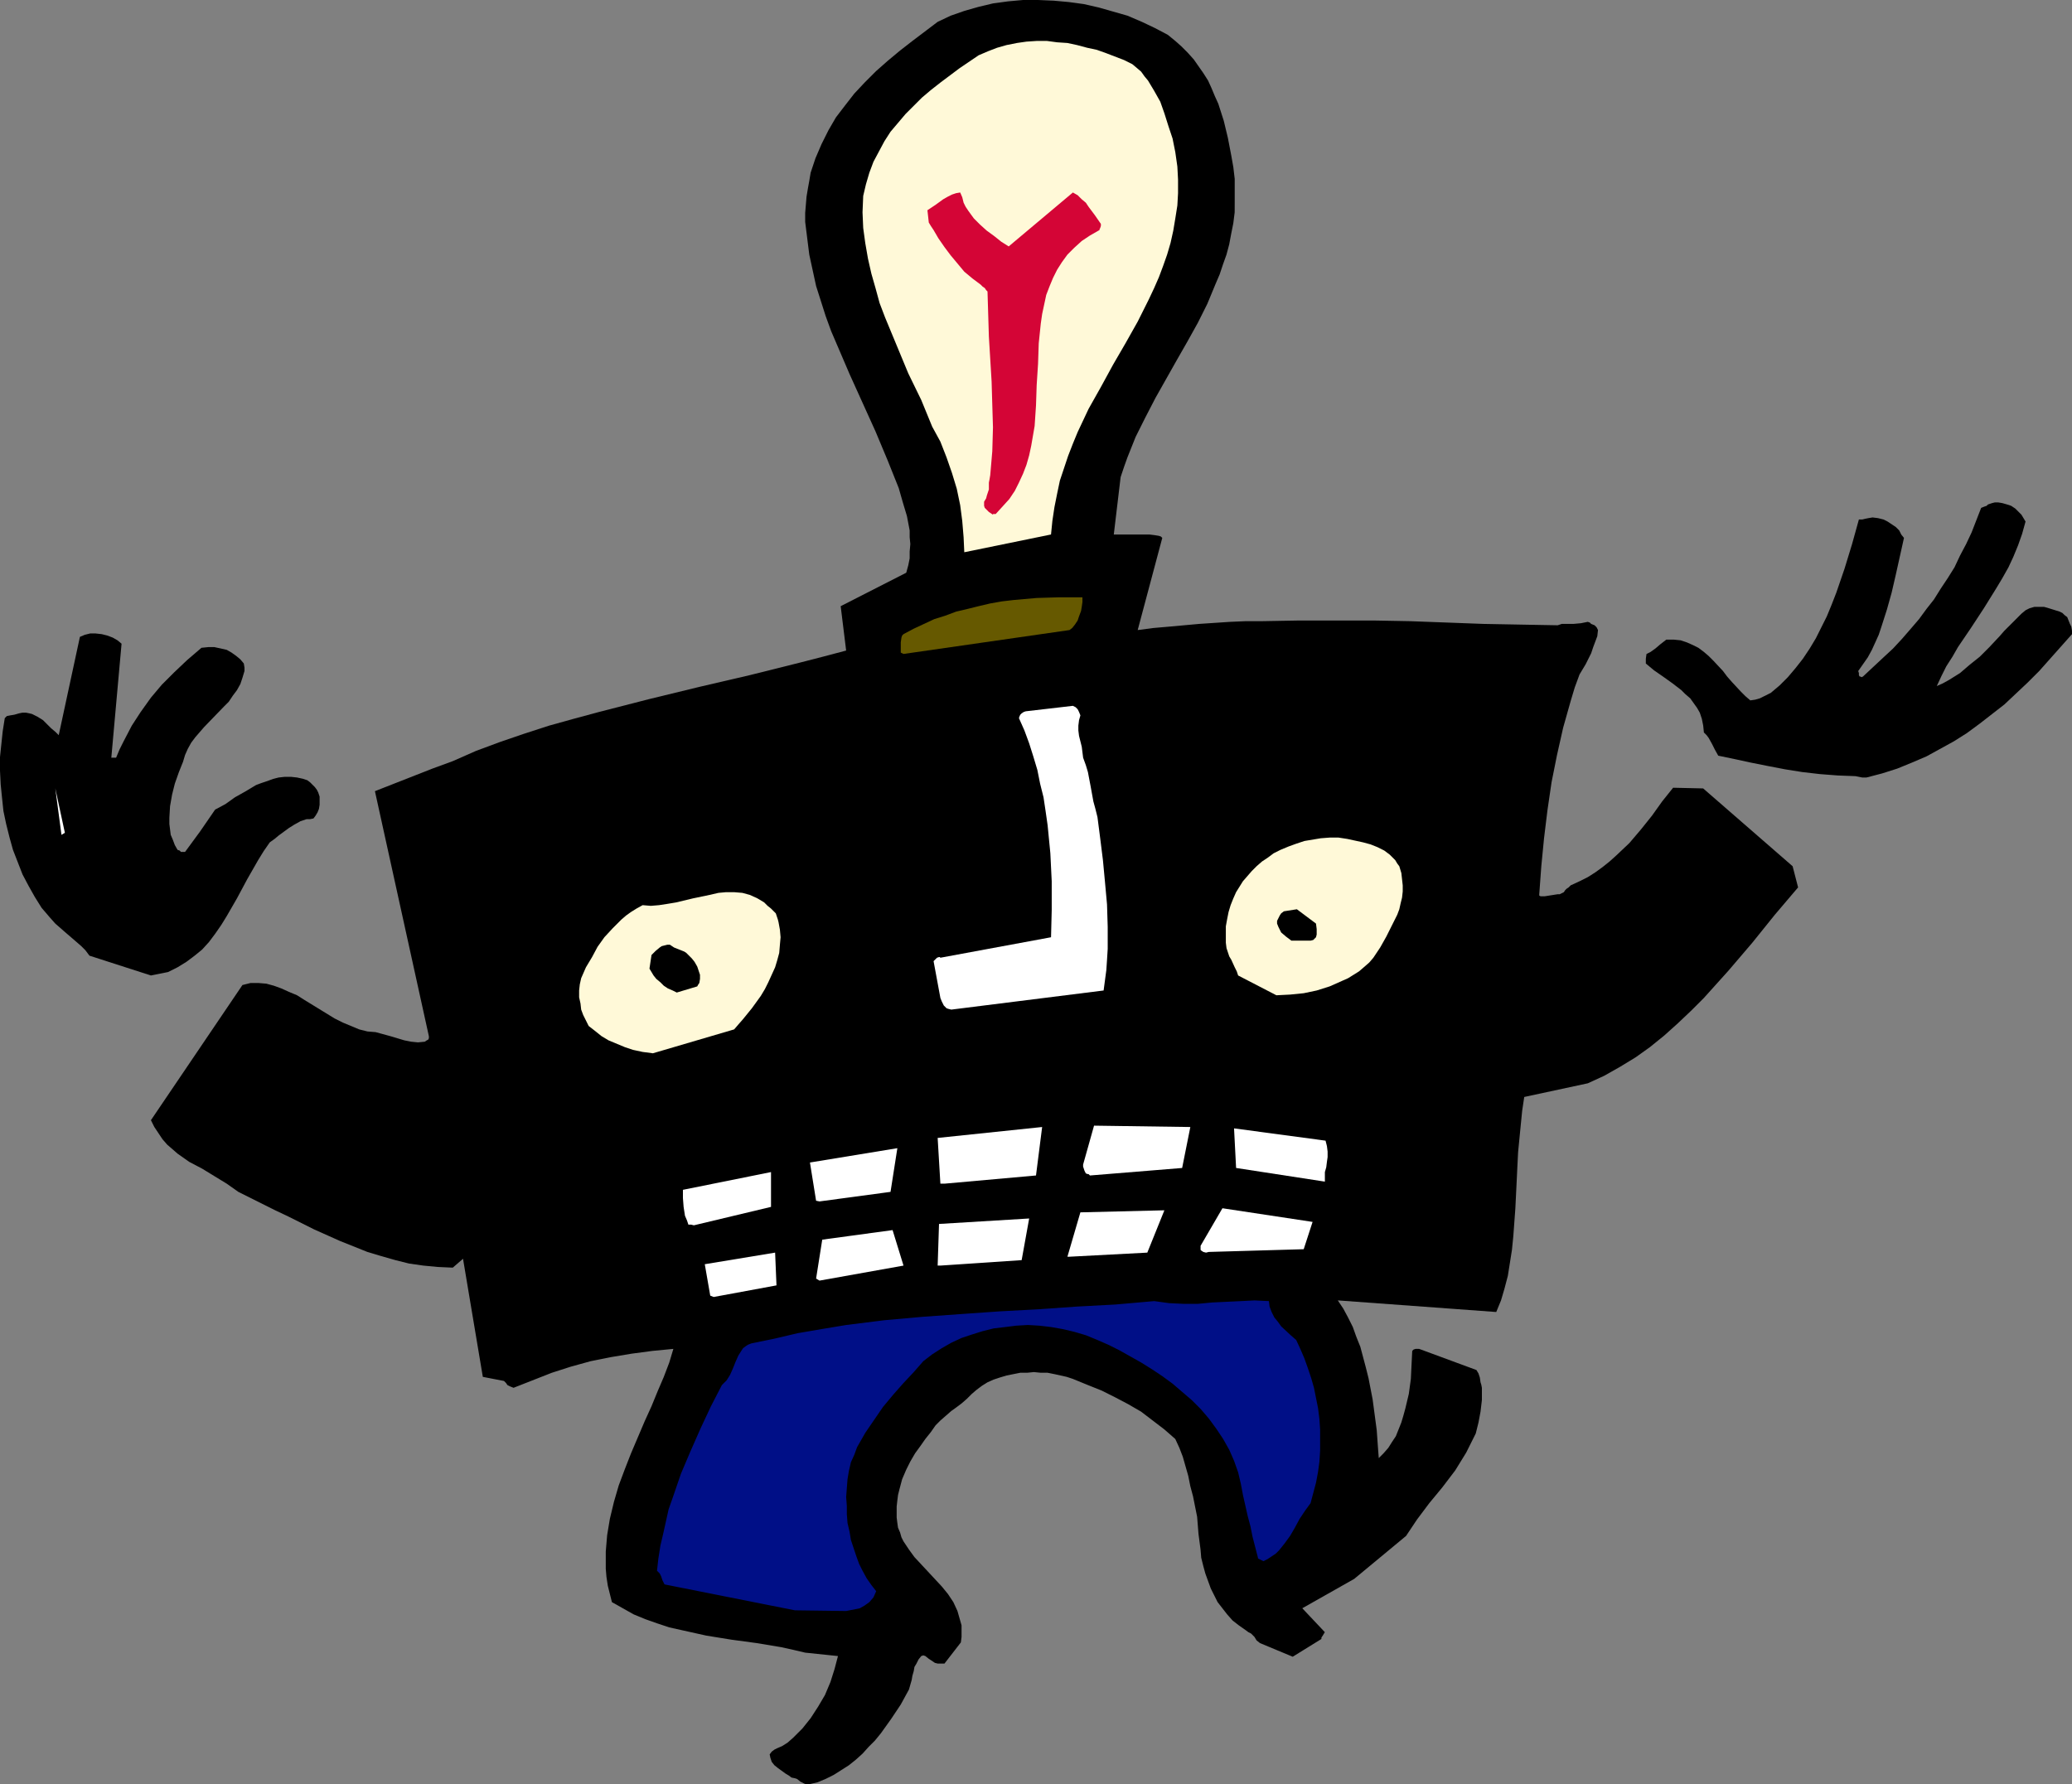 <?xml version="1.0" encoding="UTF-8" standalone="no"?>
<svg
   version="1.0"
   width="129.724mm"
   height="111.742mm"
   id="svg26"
   sodipodi:docname="Light Bulb Man.wmf"
   xmlns:inkscape="http://www.inkscape.org/namespaces/inkscape"
   xmlns:sodipodi="http://sodipodi.sourceforge.net/DTD/sodipodi-0.dtd"
   xmlns="http://www.w3.org/2000/svg"
   xmlns:svg="http://www.w3.org/2000/svg">
  <rect width="100%" height="100%" fill="#808080" stroke="none"/>
  <sodipodi:namedview
     id="namedview26"
     pagecolor="#ffffff"
     bordercolor="#000000"
     borderopacity="0.25"
     inkscape:showpageshadow="2"
     inkscape:pageopacity="0.0"
     inkscape:pagecheckerboard="0"
     inkscape:deskcolor="#d1d1d1"
     inkscape:document-units="mm" />
  <defs
     id="defs1">
    <pattern
       id="WMFhbasepattern"
       patternUnits="userSpaceOnUse"
       width="6"
       height="6"
       x="0"
       y="0" />
  </defs>
  <path
     style="fill:#000000;fill-opacity:1;fill-rule:evenodd;stroke:none"
     d="m 191.334,422.333 2.101,-0.485 1.939,-0.808 1.939,-0.969 1.778,-1.131 1.778,-1.131 1.616,-1.293 1.616,-1.454 1.454,-1.616 1.454,-1.454 1.454,-1.777 2.424,-3.393 2.262,-3.393 1.939,-3.554 0.323,-1.131 0.323,-1.131 0.162,-0.969 0.323,-1.131 0.162,-0.969 0.485,-0.808 0.485,-0.969 0.646,-0.808 0.485,-0.162 0.485,0.162 0.808,0.646 0.485,0.323 0.485,0.323 0.485,0.323 0.646,0.162 h 1.616 l 3.878,-5.009 0.162,-1.293 v -1.454 -1.293 l -0.323,-1.131 -0.323,-1.131 -0.323,-1.131 -0.97,-2.1 -1.293,-1.939 -1.454,-1.777 -6.464,-6.947 -1.293,-1.777 -1.293,-1.939 -0.485,-0.969 -0.323,-1.131 -0.485,-1.131 -0.162,-1.131 -0.162,-1.293 v -1.293 -1.293 l 0.162,-1.454 0.162,-1.293 0.323,-1.293 0.646,-2.423 0.97,-2.262 0.97,-1.939 1.131,-1.939 1.293,-1.777 1.131,-1.616 1.293,-1.616 1.131,-1.616 1.131,-1.131 1.293,-1.131 1.293,-1.131 1.131,-0.808 1.293,-0.969 1.293,-1.131 1.131,-1.131 1.131,-0.969 1.293,-0.969 1.293,-0.808 1.454,-0.646 1.454,-0.485 1.616,-0.485 1.616,-0.323 1.616,-0.323 h 1.616 l 1.616,-0.162 1.616,0.162 h 1.616 l 1.616,0.323 1.454,0.323 1.454,0.323 1.454,0.485 3.555,1.454 3.232,1.293 3.232,1.616 3.07,1.616 3.07,1.777 2.747,2.1 2.747,2.1 2.586,2.262 0.97,2.1 0.808,2.1 0.646,2.262 0.646,2.262 0.485,2.423 0.646,2.423 0.97,4.847 0.323,4.039 0.485,3.716 0.162,1.939 0.485,1.939 0.485,1.777 0.646,1.777 0.646,1.777 0.808,1.616 0.808,1.616 1.131,1.454 1.131,1.454 1.293,1.454 1.454,1.131 1.616,1.131 0.646,0.485 0.646,0.323 0.808,0.808 0.485,0.808 0.808,0.646 7.757,3.231 6.787,-4.201 v -0.323 l 0.323,-0.485 0.485,-0.808 -5.333,-5.655 12.282,-6.947 12.282,-10.179 1.293,-1.939 1.293,-1.939 2.909,-3.878 3.07,-3.716 3.07,-4.039 1.293,-2.1 1.293,-2.1 1.131,-2.262 1.131,-2.262 0.646,-2.585 0.485,-2.585 0.323,-2.747 v -1.454 -1.454 l -0.162,-0.808 -0.162,-0.485 -0.162,-1.131 -0.323,-0.969 -0.485,-0.808 -13.574,-5.009 h -0.808 l -0.485,0.162 -0.323,0.323 -0.162,3.231 -0.162,3.393 -0.485,3.554 -0.808,3.393 -0.485,1.777 -0.485,1.616 -0.646,1.616 -0.646,1.616 -0.97,1.454 -0.808,1.293 -1.131,1.293 -1.131,1.131 -0.162,-2.1 -0.162,-2.262 -0.162,-2.262 -0.323,-2.423 -0.646,-4.847 -0.97,-5.009 -0.646,-2.585 -0.646,-2.423 -0.646,-2.423 -0.97,-2.423 -0.808,-2.262 -1.131,-2.262 -1.131,-2.1 -1.293,-1.939 37.491,2.747 1.131,-2.747 0.808,-2.747 0.808,-3.07 0.485,-3.07 0.485,-3.07 0.323,-3.231 0.485,-6.624 0.323,-6.624 0.162,-3.393 0.162,-3.231 0.646,-6.624 0.323,-3.231 0.485,-3.231 15.029,-3.231 3.878,-1.777 3.717,-2.1 3.717,-2.262 3.394,-2.423 3.394,-2.747 3.232,-2.908 3.07,-2.908 3.07,-3.07 2.909,-3.231 2.909,-3.231 5.656,-6.624 5.333,-6.624 5.494,-6.463 -1.293,-5.009 -21.17,-18.419 -7.11,-0.162 -1.293,1.616 -1.293,1.616 -2.424,3.393 -2.586,3.231 -2.747,3.231 -3.07,2.908 -1.616,1.454 -1.616,1.293 -1.778,1.293 -1.778,1.131 -1.939,0.969 -2.101,0.969 -0.485,0.485 -0.485,0.323 -0.323,0.323 -0.323,0.485 -0.646,0.323 -0.323,0.162 h -0.485 l -3.07,0.485 h -0.485 -0.485 l -0.323,-0.162 v -0.323 l 0.485,-6.624 0.646,-6.624 0.808,-6.624 0.97,-6.624 1.293,-6.463 1.454,-6.463 1.778,-6.301 0.97,-3.231 1.131,-3.07 1.454,-2.423 1.293,-2.585 0.485,-1.454 0.485,-1.293 0.485,-1.293 0.162,-1.454 -0.323,-0.646 -0.485,-0.485 -0.808,-0.323 -0.323,-0.323 -0.485,-0.162 -0.808,0.162 -0.808,0.162 -1.778,0.162 h -1.778 -0.97 l -0.97,0.323 -8.888,-0.162 -8.726,-0.162 -17.291,-0.646 -8.726,-0.162 h -8.726 -8.726 l -8.888,0.162 h -3.878 l -3.717,0.162 -7.272,0.485 -7.11,0.646 -3.717,0.323 -3.717,0.485 5.818,-21.811 -0.323,-0.323 -0.485,-0.162 -0.97,-0.162 -1.293,-0.162 h -1.293 -7.11 l 1.616,-13.572 0.808,-2.423 0.808,-2.262 1.939,-4.847 2.262,-4.524 2.424,-4.685 5.01,-8.886 2.586,-4.524 2.424,-4.362 2.262,-4.524 1.939,-4.685 0.97,-2.262 0.808,-2.423 0.808,-2.262 0.646,-2.423 0.485,-2.585 0.485,-2.423 0.323,-2.585 V 47.662 45.077 42.33 l -0.323,-2.747 -0.485,-2.747 -0.808,-4.201 -0.97,-4.039 -1.293,-4.039 -0.808,-1.777 -0.808,-1.939 -0.808,-1.777 -1.131,-1.777 -1.131,-1.616 -1.131,-1.616 -1.454,-1.616 -1.454,-1.454 -1.454,-1.293 -1.778,-1.454 -3.07,-1.616 -3.07,-1.454 -3.394,-1.454 -3.394,-0.969 -3.394,-0.969 -3.555,-0.808 -3.555,-0.485 L 249.349,0.162 245.632,0 h -3.555 l -3.555,0.323 -3.555,0.485 -3.394,0.808 -3.394,0.969 -3.232,1.131 -3.07,1.454 -5.979,4.524 -2.909,2.262 -2.909,2.423 -2.747,2.423 -2.747,2.747 -2.424,2.585 -2.262,2.908 -2.101,2.747 -1.778,3.07 -1.616,3.231 -1.454,3.393 -1.131,3.393 -0.323,1.939 -0.323,1.777 -0.323,1.939 -0.162,1.939 -0.162,1.939 v 2.1 l 0.485,3.878 0.485,3.878 0.808,3.716 0.808,3.716 1.131,3.554 1.131,3.554 1.293,3.554 1.454,3.393 2.909,6.786 3.07,6.786 3.07,6.786 2.909,6.947 2.586,6.463 0.97,3.393 0.97,3.231 0.646,3.393 v 1.616 l 0.162,1.616 -0.162,1.777 v 1.616 l -0.323,1.616 -0.485,1.777 -15.514,7.917 1.293,10.502 -5.494,1.454 -5.656,1.454 -5.818,1.454 -5.818,1.454 -11.797,2.747 -11.958,2.908 -11.958,3.07 -5.979,1.616 -5.818,1.616 -5.979,1.939 -5.656,1.939 -5.656,2.1 -5.494,2.423 -4.848,1.777 -9.05,3.554 -4.525,1.777 12.766,58.002 v 0.485 l -0.162,0.323 -0.323,0.162 -0.485,0.323 -1.616,0.162 -1.616,-0.162 -1.616,-0.323 -3.232,-0.969 -1.778,-0.485 -1.778,-0.485 -1.939,-0.162 -1.939,-0.485 -1.939,-0.808 -1.939,-0.808 -1.939,-0.969 -7.11,-4.362 -1.778,-1.131 -1.939,-0.808 -1.778,-0.808 -1.778,-0.646 -1.778,-0.485 -1.939,-0.162 h -1.778 l -1.939,0.485 -21.654,31.99 0.808,1.616 0.97,1.454 0.97,1.454 1.131,1.293 1.131,0.969 1.293,1.131 2.747,1.939 3.07,1.616 2.909,1.777 2.909,1.777 2.747,1.939 5.818,2.908 2.909,1.454 3.07,1.454 6.141,3.07 6.141,2.747 3.232,1.293 3.232,1.293 3.232,0.969 3.394,0.969 3.232,0.808 3.394,0.485 3.394,0.323 3.555,0.162 2.424,-2.1 4.686,27.951 5.01,0.969 0.485,0.485 0.323,0.485 0.646,0.323 0.808,0.323 4.525,-1.777 4.525,-1.777 4.525,-1.454 4.686,-1.293 4.848,-0.969 4.848,-0.808 4.848,-0.646 5.01,-0.485 -0.97,3.231 -1.293,3.393 -1.454,3.393 -1.454,3.554 -1.616,3.554 -3.232,7.594 -1.454,3.716 -1.454,3.878 -1.131,3.878 -0.97,4.039 -0.646,3.878 -0.323,3.878 v 2.1 1.939 l 0.162,1.939 0.323,2.1 0.485,1.939 0.485,1.939 2.586,1.454 2.586,1.454 2.747,1.131 2.747,0.969 2.909,0.969 2.909,0.646 5.818,1.293 5.979,0.969 5.979,0.808 5.818,0.969 2.909,0.646 2.747,0.646 7.757,0.808 -0.808,3.07 -0.97,3.07 -1.293,3.07 -1.616,2.747 -1.778,2.747 -1.939,2.423 -1.131,1.131 -1.131,1.131 -1.293,1.131 -1.293,0.808 -1.131,0.485 -0.646,0.323 -0.646,0.485 -0.485,0.646 0.162,0.808 0.323,0.969 0.646,0.808 0.808,0.646 1.778,1.293 0.808,0.485 0.646,0.485 0.808,0.162 0.485,0.162 0.808,0.646 0.97,0.485 0.485,0.162 z"
     id="path1" />
  <path
     style="fill:#000f87;fill-opacity:1;fill-rule:evenodd;stroke:none"
     d="m 188.102,381.134 12.12,0.162 3.232,-0.646 1.131,-0.646 1.131,-0.808 0.97,-1.131 0.646,-1.454 -1.131,-1.454 -1.131,-1.616 -0.97,-1.777 -0.808,-1.616 -0.646,-1.777 -0.646,-1.939 -0.646,-1.939 -0.323,-1.939 -0.485,-2.1 -0.162,-2.1 v -1.939 l -0.162,-2.1 0.162,-2.1 0.162,-2.1 0.323,-1.939 0.485,-2.1 0.808,-1.777 0.646,-1.777 1.939,-3.393 2.101,-3.07 2.101,-3.07 2.424,-2.908 2.424,-2.747 2.424,-2.585 2.262,-2.585 2.101,-1.616 2.262,-1.454 2.262,-1.293 2.424,-1.131 2.424,-0.808 2.586,-0.808 2.586,-0.646 2.747,-0.323 2.586,-0.323 2.747,-0.162 2.747,0.162 2.747,0.323 2.747,0.485 2.747,0.646 2.747,0.808 2.747,1.131 2.586,1.131 2.586,1.293 2.586,1.454 2.586,1.454 2.586,1.616 2.424,1.616 2.424,1.777 2.262,1.939 2.262,1.939 2.101,2.1 1.939,2.262 1.778,2.423 1.616,2.423 1.454,2.585 1.131,2.585 0.97,2.747 0.646,2.747 0.485,2.585 1.131,5.009 0.646,2.423 0.485,2.423 1.293,5.009 v 0.162 l 0.323,0.162 0.323,0.162 0.646,0.323 0.97,-0.485 0.97,-0.646 0.97,-0.646 0.808,-0.808 1.293,-1.616 1.293,-1.777 1.131,-1.939 1.131,-2.1 1.293,-1.939 1.293,-1.777 0.646,-2.423 0.646,-2.423 0.485,-2.585 0.323,-2.423 0.162,-2.585 v -2.423 -2.585 l -0.162,-2.423 -0.323,-2.585 -0.485,-2.423 -0.485,-2.423 -0.646,-2.262 -0.808,-2.423 -0.808,-2.262 -0.97,-2.262 -0.97,-2.1 -1.293,-1.131 -2.262,-2.1 -0.808,-1.131 -0.808,-0.969 -0.646,-1.293 -0.485,-1.293 -0.162,-1.293 -3.394,-0.162 -3.232,0.162 -6.787,0.323 -3.394,0.323 h -3.394 l -3.394,-0.162 -3.555,-0.485 -9.211,0.808 -9.05,0.485 -9.211,0.646 -9.05,0.485 -9.211,0.646 -9.05,0.646 -9.05,0.808 -9.05,1.131 -2.909,0.485 -2.909,0.485 -5.656,0.969 -5.494,1.293 -5.494,1.131 -0.808,0.323 -0.485,0.323 -0.646,0.485 -0.323,0.485 -0.808,1.293 -0.646,1.454 -0.646,1.616 -0.646,1.454 -0.808,1.293 -0.485,0.485 -0.646,0.646 -2.586,5.009 -2.424,5.17 -2.424,5.493 -2.262,5.332 -1.939,5.655 -0.97,2.747 -0.646,2.908 -0.646,2.908 -0.646,2.747 -0.485,3.07 -0.323,2.908 0.646,0.646 0.323,0.646 0.323,0.969 0.485,0.969 z"
     id="path2" />
  <path
     style="fill:#000000;fill-opacity:1;fill-rule:evenodd;stroke:none"
     d="m 124.917,314.084 29.573,-5.332 0.162,-1.131 v -0.969 -1.131 l -0.323,-0.969 -0.162,-0.969 -0.485,-1.131 -0.97,-1.939 -1.293,-1.939 -1.131,-2.1 -1.131,-1.939 -0.808,-2.1 -0.97,-1.454 -1.616,-3.231 -0.808,-1.616 -1.778,-2.908 -0.97,-1.454 -1.131,-1.293 -1.778,-5.816 v -0.323 l 0.162,-0.162 0.323,-0.485 0.323,-0.323 4.202,-0.646 4.202,-0.646 4.525,-0.969 4.363,-0.969 4.525,-1.131 4.525,-1.293 8.726,-2.585 13.09,-2.747 6.464,-1.131 6.464,-1.131 6.464,-0.969 6.302,-1.131 6.464,-0.646 6.464,-0.808 6.464,-0.646 6.302,-0.646 6.464,-0.485 6.464,-0.323 6.302,-0.162 6.464,-0.162 6.464,-0.162 6.302,0.162 5.01,0.646 5.171,0.323 5.01,0.162 h 5.01 4.848 l 4.848,-0.162 4.686,0.162 4.686,0.323 5.818,0.485 2.747,0.323 1.293,0.485 1.293,0.323 -5.494,38.453 22.139,0.646 0.808,-6.786 0.646,-6.786 1.131,-13.572 1.778,-27.143 0.808,-13.572 1.293,-13.572 0.646,-6.947 0.808,-6.786 0.808,-6.786 1.131,-6.947 1.131,-6.301 0.97,-6.139 0.808,-6.14 0.97,-6.14 -0.97,-0.808 -1.131,-0.485 -1.131,-0.323 -1.293,-0.323 -1.131,-0.162 -2.586,-0.485 -1.293,-0.485 -14.544,-0.646 -14.544,-0.323 -14.382,0.162 -14.544,0.323 -14.382,0.646 -14.382,0.969 -14.382,1.454 -14.382,1.616 -12.605,1.939 -12.443,2.1 -12.443,2.423 -12.443,2.585 -12.282,2.747 -12.443,2.908 -12.282,3.231 -12.443,3.393 -3.878,1.454 -4.04,1.293 -7.757,2.423 -7.595,2.262 -3.717,1.454 -3.555,1.454 0.162,3.07 0.485,3.07 1.131,5.978 1.131,6.139 1.454,6.14 1.454,6.14 1.293,6.14 1.131,6.139 0.485,3.07 0.323,3.07 1.939,8.886 1.939,8.725 1.778,8.725 1.454,8.563 1.454,8.725 1.131,8.725 0.808,8.563 0.485,8.725 z"
     id="path3" />
  <path
     style="fill:#ffffff;fill-opacity:1;fill-rule:evenodd;stroke:none"
     d="m 168.872,306.975 14.867,-2.747 -0.323,-7.755 -16.645,2.747 1.293,7.432 z"
     id="path4" />
  <path
     style="fill:#ffffff;fill-opacity:1;fill-rule:evenodd;stroke:none"
     d="m 193.92,303.098 19.877,-3.554 -2.586,-8.401 -16.645,2.262 -1.454,9.209 z"
     id="path5" />
  <path
     style="fill:#ffffff;fill-opacity:1;fill-rule:evenodd;stroke:none"
     d="m 222.523,299.543 19.23,-1.293 1.778,-9.856 -21.331,1.293 -0.323,9.856 z"
     id="path6" />
  <path
     style="fill:#ffffff;fill-opacity:1;fill-rule:evenodd;stroke:none"
     d="m 253.065,297.443 18.422,-0.969 4.04,-10.017 -19.877,0.485 -3.07,10.502 z"
     id="path7" />
  <path
     style="fill:#ffffff;fill-opacity:1;fill-rule:evenodd;stroke:none"
     d="m 286.032,296.312 22.462,-0.646 2.101,-6.463 -21.331,-3.231 -5.171,8.886 v 0.323 0.323 0.323 l 0.162,0.162 0.485,0.323 0.646,0.162 z"
     id="path8" />
  <path
     style="fill:#ffffff;fill-opacity:1;fill-rule:evenodd;stroke:none"
     d="m 164.185,290.011 18.261,-4.362 v -8.24 l -20.846,4.201 v 0.969 0.969 l 0.162,2.1 0.323,2.1 0.485,1.131 0.323,0.969 h 0.646 z"
     id="path9" />
  <path
     style="fill:#ffffff;fill-opacity:1;fill-rule:evenodd;stroke:none"
     d="m 193.92,284.356 16.806,-2.262 1.616,-10.34 -20.685,3.393 1.454,9.048 z"
     id="path10" />
  <path
     style="fill:#ffffff;fill-opacity:1;fill-rule:evenodd;stroke:none"
     d="m 223.493,280.155 21.654,-1.939 1.454,-11.471 -24.725,2.585 0.646,10.825 z"
     id="path11" />
  <path
     style="fill:#ffffff;fill-opacity:1;fill-rule:evenodd;stroke:none"
     d="m 313.504,279.671 v -1.131 -1.131 l 0.323,-1.131 0.162,-1.293 0.162,-1.131 v -1.293 l -0.162,-1.293 -0.323,-1.293 -21.654,-2.908 0.485,9.371 z"
     id="path12" />
  <path
     style="fill:#ffffff;fill-opacity:1;fill-rule:evenodd;stroke:none"
     d="m 257.913,278.217 21.816,-1.777 1.939,-9.694 -22.786,-0.323 -2.586,9.209 v 0.485 l 0.162,0.485 0.162,0.485 0.323,0.646 0.485,0.162 h 0.162 z"
     id="path13" />
  <path
     style="fill:#000000;fill-opacity:1;fill-rule:evenodd;stroke:none"
     d="m 159.337,258.829 h 2.909 l 3.07,-0.485 3.232,-0.485 3.232,-0.808 2.909,-1.131 1.616,-0.646 1.293,-0.646 1.293,-0.646 1.293,-0.808 1.131,-0.808 0.97,-0.969 2.424,-2.747 2.262,-2.908 2.262,-2.908 2.101,-3.07 1.778,-3.231 1.454,-3.231 0.646,-1.777 0.646,-1.777 0.485,-1.777 0.323,-1.939 -0.162,-2.423 -0.323,-2.423 -0.646,-2.423 -0.808,-2.1 -1.131,-2.1 -1.293,-1.939 -1.454,-1.777 -1.778,-1.454 -2.262,-1.293 -2.101,-1.131 -2.101,-0.969 -2.262,-0.969 -2.101,-0.808 -2.262,-0.646 -2.262,-0.485 -2.262,-0.485 -2.262,-0.323 -2.262,-0.162 -2.262,-0.162 h -2.424 l -2.262,0.162 -2.424,0.323 -2.262,0.323 -2.424,0.485 -1.939,0.162 -1.778,0.323 -1.616,0.485 -1.778,0.485 -1.454,0.646 -1.454,0.808 -1.293,0.969 -1.293,0.969 -2.424,2.262 -2.262,2.423 -2.262,2.585 -2.101,2.585 -0.808,1.454 -0.808,1.616 -0.808,1.616 -0.485,1.616 -0.646,1.616 -0.646,3.393 -0.323,1.616 v 1.616 1.616 1.616 l 0.323,1.616 0.323,1.616 0.485,1.616 0.485,1.454 0.646,1.616 1.454,1.616 1.454,1.777 1.616,1.454 1.616,1.293 1.616,1.293 1.778,1.293 1.778,0.969 1.939,0.969 1.939,0.969 2.101,0.808 1.939,0.646 2.101,0.646 2.262,0.485 2.262,0.485 2.101,0.323 z"
     id="path14" />
  <path
     style="fill:#fff9d8;fill-opacity:1;fill-rule:evenodd;stroke:none"
     d="m 154.489,249.296 19.23,-5.655 0.97,-1.131 1.131,-1.293 2.101,-2.585 2.101,-2.908 0.97,-1.616 0.808,-1.616 0.808,-1.777 0.808,-1.777 0.485,-1.616 0.485,-1.777 0.162,-1.939 0.162,-1.777 -0.162,-1.777 -0.323,-1.777 -0.162,-0.646 -0.162,-0.485 -0.323,-0.969 -0.485,-0.485 -0.646,-0.646 -0.808,-0.646 -0.808,-0.808 -0.808,-0.485 -0.808,-0.485 -1.778,-0.808 -1.778,-0.485 -1.939,-0.162 h -1.939 l -1.778,0.162 -2.101,0.485 -3.878,0.808 -4.04,0.969 -1.939,0.323 -2.101,0.323 -1.939,0.162 -1.939,-0.162 -1.454,0.808 -1.293,0.808 -1.131,0.808 -1.131,0.969 -2.101,2.1 -1.939,2.1 -1.616,2.262 -1.293,2.423 -1.454,2.423 -1.131,2.585 -0.323,1.454 -0.162,1.454 v 1.616 l 0.323,1.454 0.162,1.454 0.485,1.293 0.646,1.293 0.646,1.293 1.454,1.131 1.616,1.293 1.616,0.969 1.939,0.808 1.939,0.808 1.939,0.646 2.262,0.485 z"
     id="path15" />
  <path
     style="fill:#000000;fill-opacity:1;fill-rule:evenodd;stroke:none"
     d="m 305.424,245.257 2.101,0.162 2.101,-0.162 2.262,-0.162 2.101,-0.323 2.262,-0.323 2.101,-0.646 2.101,-0.485 2.101,-0.808 2.101,-0.969 1.939,-0.969 1.939,-1.293 1.778,-1.293 1.616,-1.454 1.616,-1.454 1.454,-1.777 1.293,-1.777 1.131,-1.939 0.97,-1.939 0.97,-2.1 0.646,-1.939 0.646,-2.1 0.485,-1.939 0.323,-2.1 0.323,-2.1 v -1.939 -2.1 l -0.323,-2.1 -0.323,-2.1 -0.485,-1.939 -0.646,-1.939 -0.97,-1.939 -0.97,-1.939 -1.616,-1.616 -1.939,-1.293 -1.939,-1.293 -2.262,-1.293 -2.262,-0.969 -2.424,-0.969 -2.424,-0.969 -2.586,-0.646 -2.586,-0.485 -2.747,-0.485 -2.586,-0.323 h -2.747 -2.747 l -2.586,0.162 -2.586,0.485 -2.424,0.485 -3.232,2.1 -3.07,2.423 -2.909,2.423 -2.747,2.585 -1.293,1.454 -1.131,1.454 -1.131,1.454 -0.97,1.454 -0.97,1.616 -0.646,1.616 -0.646,1.616 -0.485,1.777 -0.162,2.262 -0.162,2.1 v 2.1 l 0.162,2.1 0.323,1.939 0.323,1.777 0.485,1.939 0.646,1.777 0.808,1.777 0.808,1.616 0.97,1.616 0.97,1.616 1.293,1.454 1.131,1.293 1.293,1.454 1.616,1.293 1.454,0.969 1.778,0.808 1.778,0.808 1.939,0.646 3.878,0.969 1.939,0.485 z"
     id="path16" />
  <path
     style="fill:#ffffff;fill-opacity:1;fill-rule:evenodd;stroke:none"
     d="m 225.109,238.956 36.037,-4.524 0.323,-2.423 0.323,-2.423 0.162,-2.423 0.162,-2.585 v -5.17 l -0.162,-5.332 -0.485,-5.332 -0.485,-5.17 -0.646,-5.17 -0.646,-5.009 -0.485,-1.939 -0.485,-1.777 -0.323,-1.777 -0.323,-1.777 -0.646,-3.393 -0.485,-1.616 -0.646,-1.777 -0.323,-2.585 -0.646,-2.585 -0.162,-1.293 v -1.131 l 0.162,-1.293 0.323,-1.131 -0.323,-0.808 -0.323,-0.646 -0.485,-0.485 -0.646,-0.323 -11.15,1.293 -0.485,0.162 -0.485,0.323 -0.323,0.323 -0.162,0.323 -0.162,0.485 1.293,2.908 1.131,3.07 0.97,3.07 0.97,3.231 0.646,3.231 0.808,3.231 0.485,3.231 0.485,3.393 0.646,6.624 0.323,6.624 v 6.786 l -0.162,6.463 -26.179,4.847 -0.162,-0.162 h -0.162 l -0.485,0.162 -0.323,0.323 -0.485,0.485 1.616,8.725 0.323,0.808 0.485,0.969 0.323,0.323 0.323,0.323 0.485,0.162 z"
     id="path17" />
  <path
     style="fill:#fff9d8;fill-opacity:1;fill-rule:evenodd;stroke:none"
     d="m 302.03,235.563 3.232,-0.162 3.232,-0.323 3.07,-0.646 3.07,-0.969 2.909,-1.293 1.454,-0.646 1.293,-0.808 1.293,-0.808 1.131,-0.969 1.293,-1.131 0.97,-1.131 1.616,-2.423 1.454,-2.585 1.293,-2.585 1.293,-2.585 0.485,-1.293 0.323,-1.454 0.323,-1.293 0.162,-1.454 v -1.454 l -0.162,-1.454 -0.162,-1.454 -0.485,-1.616 -0.485,-0.646 -0.485,-0.808 -1.293,-1.293 -1.293,-0.969 -1.616,-0.808 -1.616,-0.646 -1.778,-0.485 -3.717,-0.808 -2.101,-0.323 h -2.101 l -2.101,0.162 -1.939,0.323 -1.939,0.323 -1.939,0.646 -1.778,0.646 -1.939,0.808 -1.616,0.808 -1.293,0.969 -1.454,0.969 -1.293,1.131 -1.131,1.131 -2.101,2.423 -0.808,1.293 -0.808,1.293 -0.646,1.454 -0.646,1.616 -0.485,1.616 -0.323,1.616 -0.323,1.777 v 1.939 1.939 l 0.162,1.293 0.323,0.969 0.323,0.969 0.485,0.808 0.808,1.777 0.485,0.969 0.323,0.969 z"
     id="path18" />
  <path
     style="fill:#000000;fill-opacity:1;fill-rule:evenodd;stroke:none"
     d="m 160.145,234.917 4.848,-1.454 0.162,-0.323 0.323,-0.485 0.162,-0.969 v -0.969 l -0.323,-0.969 -0.323,-0.969 -0.646,-1.131 -0.646,-0.808 -0.808,-0.808 -0.485,-0.485 -0.485,-0.323 -2.424,-0.969 -0.485,-0.323 -0.485,-0.323 h -0.646 l -0.646,0.162 -0.646,0.162 -0.485,0.323 -0.97,0.808 -0.97,0.969 -0.485,3.231 0.485,0.808 0.485,0.808 0.646,0.808 0.97,0.808 0.808,0.808 0.97,0.646 1.131,0.485 z"
     id="path19" />
  <path
     style="fill:#000000;fill-opacity:1;fill-rule:evenodd;stroke:none"
     d="m 35.714,230.878 4.04,-0.808 2.262,-1.131 2.101,-1.293 1.939,-1.454 1.778,-1.454 1.616,-1.777 1.454,-1.939 1.454,-2.1 1.293,-2.1 2.424,-4.201 2.424,-4.524 2.586,-4.524 1.293,-2.1 1.454,-2.1 1.131,-0.808 0.97,-0.808 2.424,-1.777 1.293,-0.808 1.454,-0.808 1.454,-0.485 h 0.808 l 0.808,-0.162 0.485,-0.646 0.485,-0.808 0.323,-0.808 0.162,-0.969 v -1.131 -0.808 l -0.323,-0.969 -0.323,-0.646 -0.485,-0.646 -0.485,-0.485 -0.323,-0.323 -0.323,-0.323 -0.646,-0.485 -0.97,-0.323 -1.454,-0.323 -1.454,-0.162 h -1.454 l -1.454,0.162 -1.293,0.323 -1.293,0.485 -1.454,0.485 -1.293,0.485 -2.424,1.454 -2.586,1.454 -2.262,1.616 -2.424,1.293 -1.778,2.585 -1.778,2.585 -1.778,2.423 -1.778,2.423 h -0.97 l -0.323,-0.323 -0.485,-0.162 -0.646,-1.131 -0.485,-1.293 -0.485,-1.131 -0.162,-1.293 -0.162,-1.293 v -1.454 l 0.162,-2.747 0.485,-2.747 0.646,-2.585 0.97,-2.747 0.97,-2.423 0.485,-1.616 0.646,-1.454 0.808,-1.454 0.97,-1.293 2.101,-2.423 4.686,-4.847 1.131,-1.131 0.97,-1.454 0.97,-1.293 0.808,-1.454 0.485,-1.454 0.485,-1.616 v -0.808 l -0.162,-0.969 -0.808,-0.969 -0.97,-0.808 -1.131,-0.808 -1.131,-0.646 -1.454,-0.323 -1.454,-0.323 h -1.454 l -1.616,0.162 -3.394,2.908 -3.07,2.908 -2.909,2.908 -2.586,3.07 -2.424,3.393 -2.101,3.231 -1.939,3.716 -0.97,1.939 -0.808,1.939 H 26.341 l 2.424,-26.982 -0.97,-0.808 -1.131,-0.646 -1.293,-0.485 -1.293,-0.323 -1.454,-0.162 h -1.293 l -1.293,0.323 -1.131,0.485 -5.01,23.265 -0.808,-0.808 -0.97,-0.808 -0.97,-0.969 -0.97,-0.969 -1.293,-0.808 -1.293,-0.646 -0.646,-0.162 -0.808,-0.162 H 5.333 l -0.808,0.162 -1.131,0.323 -0.97,0.162 -0.808,0.162 -0.485,0.485 -0.485,3.07 -0.323,3.07 L 0,179.177 v 3.231 l 0.162,3.231 0.323,3.231 0.323,3.07 0.646,3.07 0.808,3.231 0.808,2.908 1.131,2.908 1.131,2.908 1.454,2.747 1.454,2.585 1.616,2.585 1.939,2.262 1.293,1.454 1.293,1.131 1.293,1.131 1.131,0.969 2.424,2.1 0.97,0.969 0.97,1.293 z"
     id="path20" />
  <path
     style="fill:#000000;fill-opacity:1;fill-rule:evenodd;stroke:none"
     d="m 305.908,222.638 h 4.202 l 0.646,-0.162 0.323,-0.323 0.323,-0.323 0.162,-0.646 v -0.485 -0.808 l -0.162,-1.293 -4.525,-3.393 -3.07,0.485 -0.646,0.485 -0.323,0.485 -0.323,0.646 -0.323,0.646 v 0.646 l 0.323,0.808 0.323,0.646 0.323,0.646 1.131,0.969 1.293,0.969 z"
     id="path21" />
  <path
     style="fill:#ffffff;fill-opacity:1;fill-rule:evenodd;stroke:none"
     d="m 15.352,197.111 -2.262,-10.502 1.454,10.986 z"
     id="path22" />
  <path
     style="fill:#000000;fill-opacity:1;fill-rule:evenodd;stroke:none"
     d="m 441.652,184.024 3.717,-0.969 3.555,-1.131 3.555,-1.454 3.394,-1.454 3.232,-1.777 3.232,-1.777 3.07,-1.939 3.07,-2.262 2.909,-2.262 2.909,-2.262 2.747,-2.585 2.747,-2.585 2.747,-2.747 2.586,-2.908 2.586,-2.908 2.586,-2.908 v -0.808 l -0.162,-0.969 -0.323,-0.646 -0.323,-0.808 -0.323,-0.808 -0.646,-0.485 -0.485,-0.485 -0.646,-0.323 -2.586,-0.808 -1.131,-0.323 h -1.293 -0.97 l -1.131,0.323 -0.97,0.485 -0.97,0.808 -2.747,2.747 -1.293,1.293 -1.131,1.293 -2.424,2.585 -2.262,2.262 -2.424,1.939 -2.262,1.939 -2.586,1.616 -1.454,0.808 -1.454,0.646 1.131,-2.423 1.131,-2.262 1.454,-2.262 1.293,-2.262 3.07,-4.524 3.07,-4.685 2.909,-4.685 1.454,-2.423 1.454,-2.585 1.131,-2.423 1.131,-2.747 0.97,-2.747 0.808,-2.908 -0.485,-0.808 -0.485,-0.808 -0.808,-0.808 -0.646,-0.646 -0.97,-0.646 -0.97,-0.323 -1.131,-0.323 -0.97,-0.162 h -0.808 l -0.646,0.162 -0.97,0.323 -0.323,0.323 -0.485,0.162 -0.808,0.323 -1.131,2.908 -1.131,2.908 -1.293,2.747 -1.454,2.747 -1.293,2.747 -1.616,2.585 -1.616,2.423 -1.616,2.585 -1.778,2.262 -1.778,2.423 -1.939,2.262 -2.101,2.423 -2.101,2.262 -2.262,2.1 -2.424,2.262 -2.424,2.262 -0.323,0.162 -0.323,-0.162 h -0.162 l -0.162,-0.323 v -0.485 l -0.162,-0.485 1.131,-1.616 1.131,-1.616 0.97,-1.777 0.808,-1.777 0.808,-1.777 0.646,-1.939 1.293,-4.039 1.131,-4.039 0.97,-4.201 1.939,-8.725 -0.646,-0.808 -0.485,-0.969 -0.808,-0.808 -0.97,-0.646 -0.97,-0.646 -0.97,-0.485 -1.293,-0.323 -1.293,-0.162 -0.97,0.162 -0.808,0.162 -0.646,0.162 h -0.808 l -1.616,5.816 -1.778,5.816 -1.939,5.655 -1.131,2.908 -1.131,2.747 -1.293,2.585 -1.293,2.585 -1.454,2.423 -1.616,2.423 -1.778,2.262 -1.778,2.1 -1.939,1.939 -2.101,1.777 -1.293,0.646 -1.293,0.646 -1.131,0.323 -1.131,0.162 -1.131,-0.969 -1.131,-1.131 -2.101,-2.262 -1.131,-1.293 -0.97,-1.293 -2.262,-2.423 -1.131,-1.131 -1.131,-0.969 -1.293,-0.969 -1.293,-0.646 -1.454,-0.646 -1.454,-0.485 -1.616,-0.162 h -1.778 l -1.454,1.131 -1.131,0.969 -1.131,0.808 -0.97,0.485 -0.162,1.131 v 0.485 0.646 l 0.97,0.808 0.97,0.808 2.101,1.454 2.262,1.616 2.101,1.616 0.97,0.969 1.131,0.969 0.808,1.131 0.808,1.131 0.646,1.131 0.485,1.454 0.323,1.616 0.162,1.616 0.646,0.646 0.485,0.646 0.808,1.454 0.646,1.293 0.808,1.454 3.878,0.808 3.717,0.808 4.04,0.808 4.202,0.808 4.04,0.646 4.202,0.485 4.202,0.323 4.202,0.162 0.808,0.162 0.808,0.162 h 0.485 z"
     id="path23" />
  <path
     style="fill:#665900;fill-opacity:1;fill-rule:evenodd;stroke:none"
     d="m 213.797,154.78 39.269,-5.655 0.646,-0.485 0.646,-0.808 0.646,-0.969 0.323,-0.969 0.485,-1.293 0.162,-0.969 0.162,-1.131 v -1.131 h -5.494 l -5.333,0.162 -5.494,0.485 -2.747,0.323 -2.747,0.485 -2.747,0.646 -2.586,0.646 -2.747,0.646 -2.586,0.969 -2.586,0.808 -2.424,1.131 -2.424,1.131 -2.424,1.293 -0.323,0.323 -0.162,0.485 -0.162,1.131 v 1.293 1.131 z"
     id="path24" />
  <path
     style="fill:#fff9d8;fill-opacity:1;fill-rule:evenodd;stroke:none"
     d="m 228.179,130.707 20.523,-4.201 0.323,-3.231 0.485,-3.231 0.646,-3.231 0.646,-3.07 0.97,-2.908 0.97,-2.908 1.131,-2.908 1.131,-2.747 2.586,-5.493 2.909,-5.17 2.909,-5.332 2.909,-5.009 2.909,-5.17 2.586,-5.17 1.293,-2.747 1.131,-2.585 0.97,-2.585 0.97,-2.747 0.808,-2.747 0.646,-2.908 0.485,-2.908 0.485,-3.07 0.162,-2.908 v -3.231 l -0.162,-3.07 -0.485,-3.393 -0.646,-3.231 -0.97,-2.908 -0.97,-3.07 -0.97,-2.747 -1.454,-2.585 -1.454,-2.423 -0.808,-0.969 -0.808,-1.131 -1.131,-0.969 -0.97,-0.808 -1.939,-0.969 -2.101,-0.808 -2.101,-0.808 -2.262,-0.808 -2.262,-0.485 -2.424,-0.646 -2.262,-0.485 -2.424,-0.162 -2.424,-0.323 h -2.424 l -2.424,0.162 -2.262,0.323 -2.424,0.485 -2.262,0.646 -2.101,0.808 -2.262,0.969 -4.525,3.07 -4.525,3.393 -2.262,1.777 -2.101,1.777 -1.939,1.939 -1.939,1.939 -1.778,2.1 -1.778,2.1 -1.454,2.262 -1.293,2.423 -1.293,2.423 -0.97,2.585 -0.808,2.747 -0.646,2.747 -0.162,3.878 0.162,3.716 0.485,3.554 0.646,3.716 0.808,3.554 0.97,3.393 0.97,3.554 1.293,3.393 2.747,6.624 2.747,6.624 3.07,6.301 2.586,6.301 1.939,3.554 1.454,3.716 1.293,3.716 1.131,3.716 0.808,3.878 0.485,3.716 0.323,3.878 z"
     id="path25" />
  <path
     style="fill:#d40536;fill-opacity:1;fill-rule:evenodd;stroke:none"
     d="m 235.613,121.659 1.616,-1.777 1.616,-1.777 1.293,-1.939 0.97,-1.939 0.97,-2.1 0.808,-2.1 0.646,-2.262 0.485,-2.262 0.808,-4.685 0.323,-4.847 0.162,-4.847 0.323,-5.009 0.162,-4.847 0.485,-4.685 0.323,-2.262 0.485,-2.262 0.485,-2.262 0.808,-2.1 0.808,-1.939 0.97,-1.939 1.131,-1.777 1.293,-1.777 1.616,-1.616 1.778,-1.616 1.939,-1.293 2.262,-1.293 v -0.162 l 0.162,-0.323 0.162,-0.485 v -0.485 l -1.454,-2.1 -1.454,-1.939 -0.646,-0.969 -0.97,-0.808 -0.97,-0.969 -1.131,-0.646 -15.19,12.764 -1.778,-1.131 -1.616,-1.293 -1.778,-1.293 -1.616,-1.454 -1.454,-1.454 -1.293,-1.777 -0.646,-0.969 -0.485,-0.969 -0.323,-1.293 -0.485,-1.131 -0.97,0.162 -0.97,0.323 -0.97,0.485 -1.131,0.646 -1.778,1.293 -0.97,0.646 -0.97,0.646 0.323,2.908 0.485,0.808 0.646,0.969 1.131,1.939 1.454,2.1 1.454,1.939 1.616,1.939 1.616,1.939 1.939,1.616 1.939,1.454 0.485,0.485 0.485,0.323 0.323,0.485 0.323,0.323 0.162,5.332 0.162,5.332 0.323,5.332 0.323,5.332 0.162,5.493 0.162,5.332 -0.162,5.655 -0.485,5.655 -0.162,0.969 -0.162,0.808 v 1.616 l -0.485,1.454 -0.162,0.646 -0.485,0.808 v 0.485 0.485 l 0.162,0.485 0.323,0.323 0.646,0.646 0.97,0.646 v -0.162 z"
     id="path26" />
</svg>
